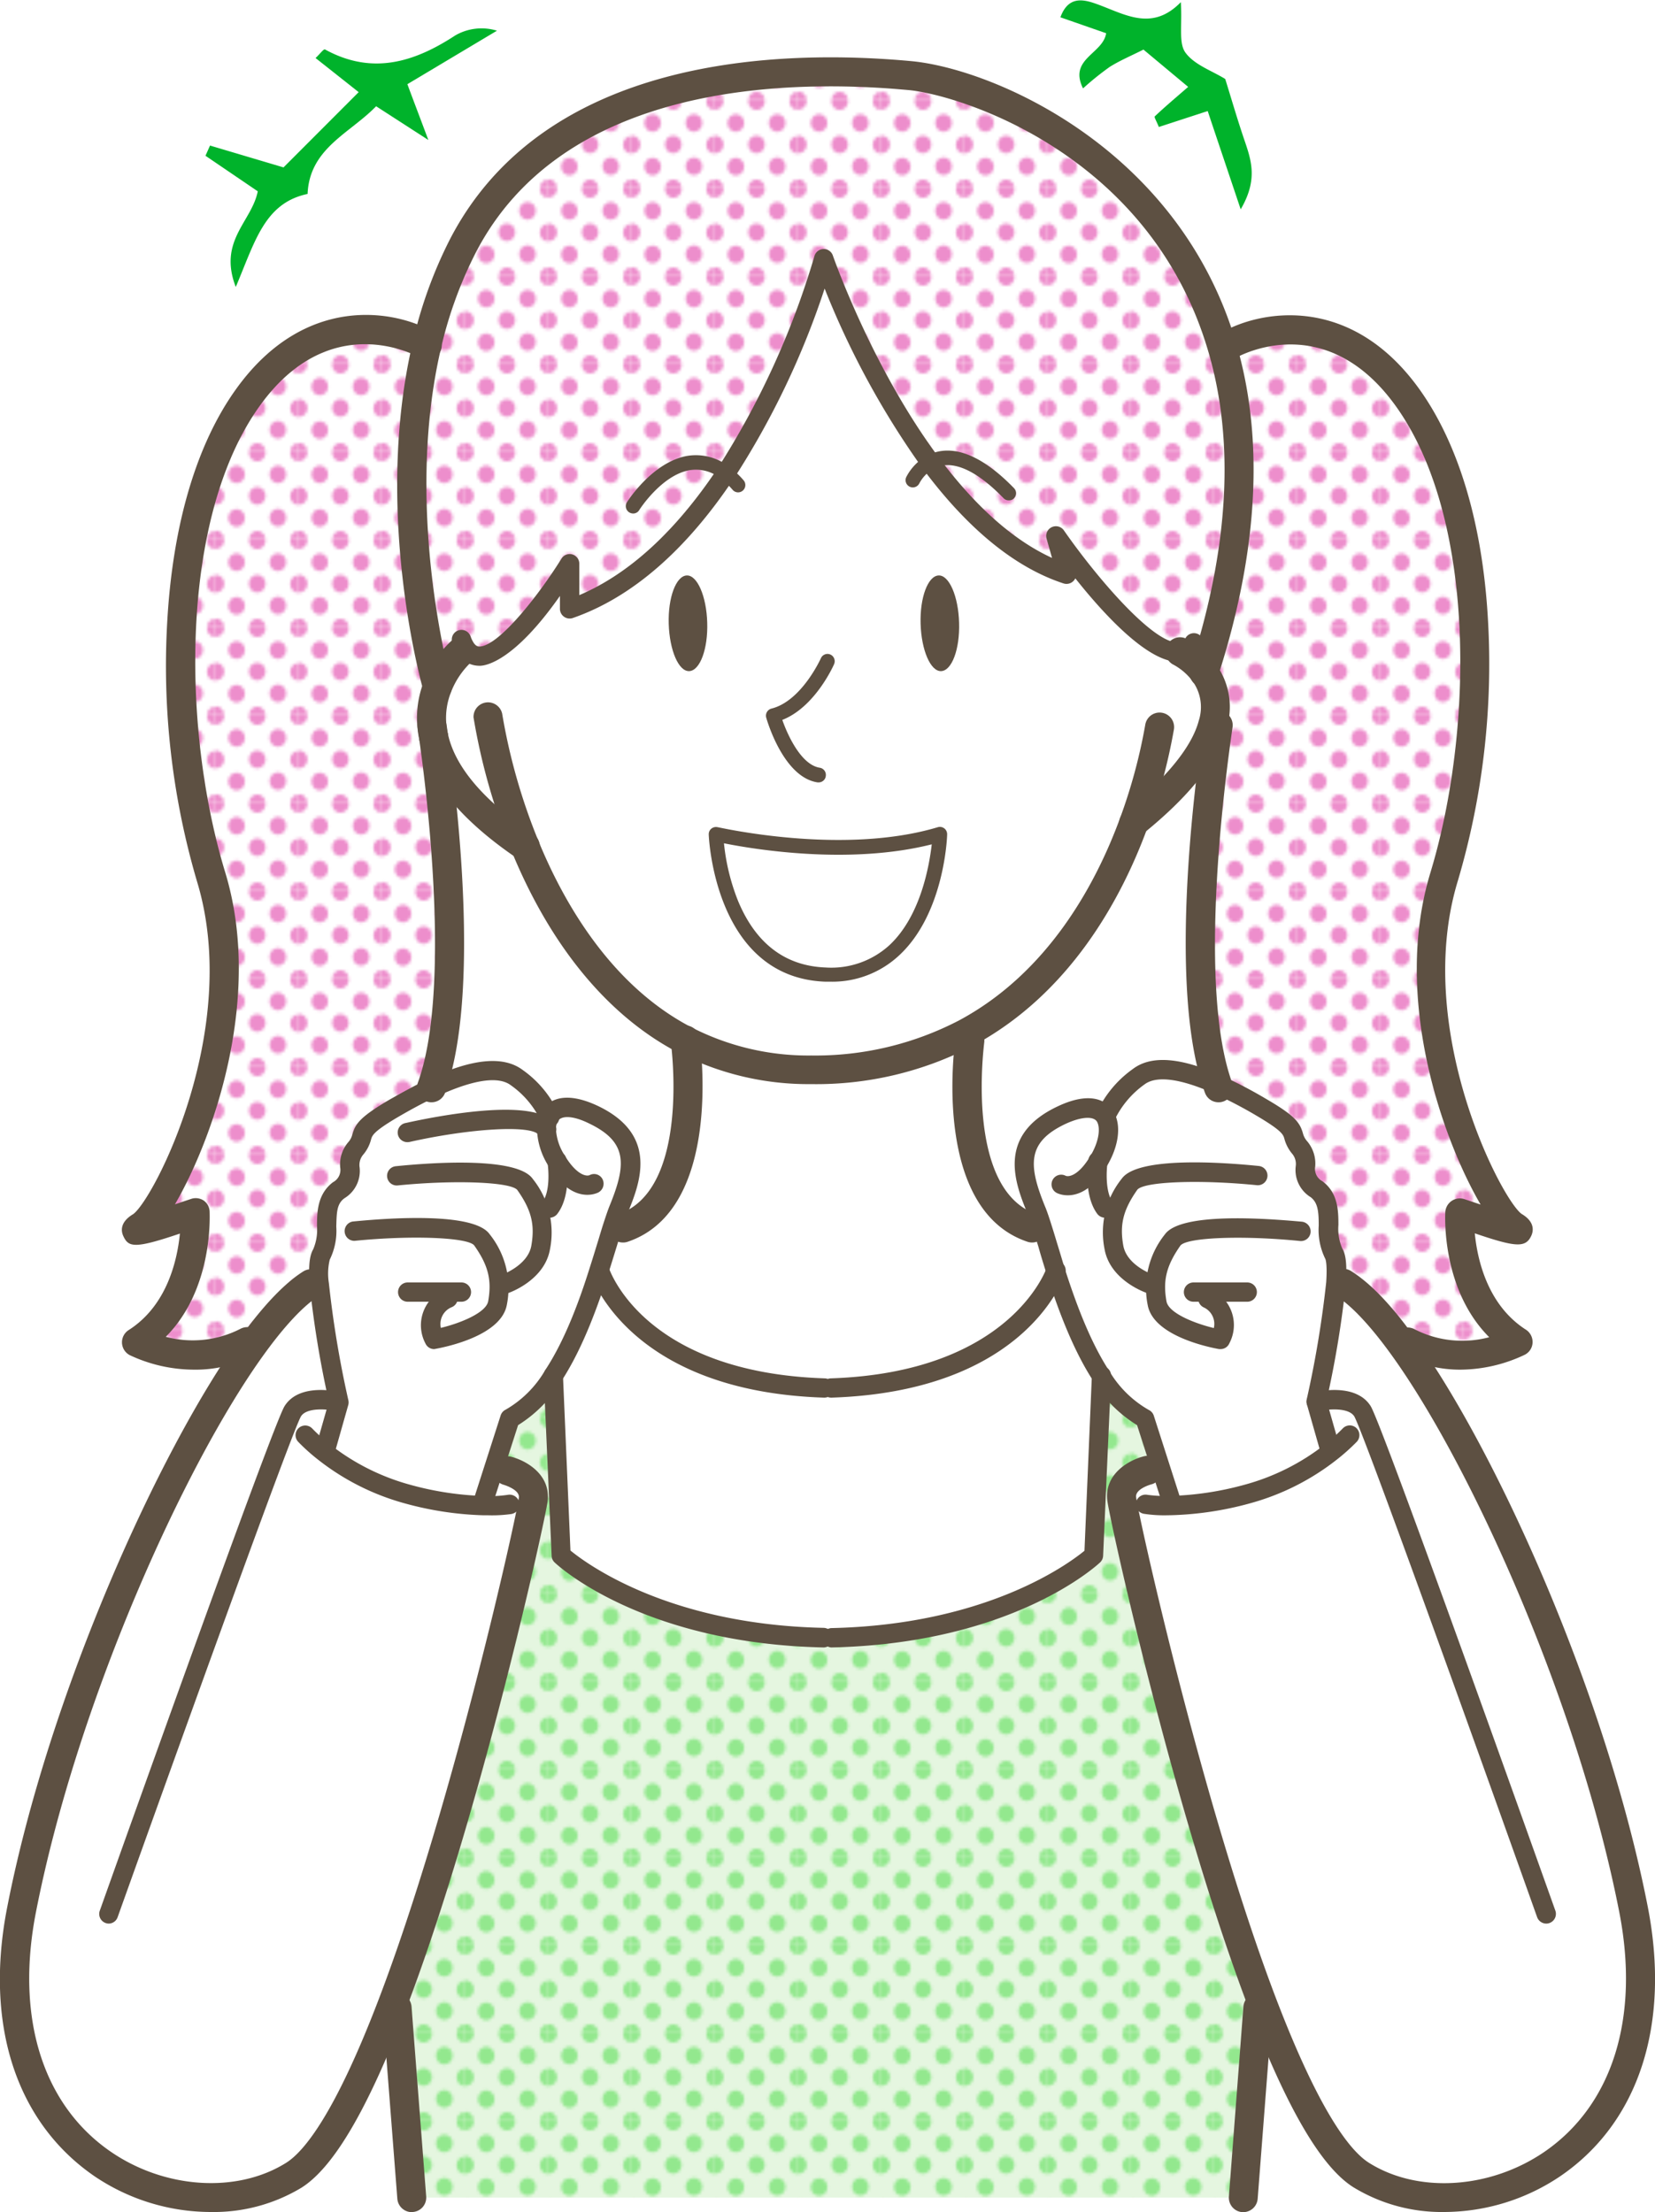 <svg xmlns="http://www.w3.org/2000/svg" xmlns:xlink="http://www.w3.org/1999/xlink" viewBox="0 0 207.64 277.51"><defs><style>.cls-1{fill:none;}.cls-2{fill:#93e88e;}.cls-3{fill:#ed8ecc;}.cls-4{fill:#fff;}.cls-5{fill:url(#新規パターンスウォッチ_4);}.cls-6{fill:#ccefc2;opacity:0.5;}.cls-7{fill:url(#新規パターンスウォッチ_10);}.cls-8{fill:#5d5042;}.cls-9{fill:#00b32b;}</style><pattern id="新規パターンスウォッチ_4" data-name="新規パターンスウォッチ 4" width="28.8" height="28.8" patternTransform="translate(16.65 -9.39) scale(0.36 0.38)" patternUnits="userSpaceOnUse" viewBox="0 0 28.8 28.8"><rect class="cls-1" width="28.8" height="28.8"/><path class="cls-3" d="M28.8,31.79a2.88,2.88,0,1,0-2.88-2.88A2.88,2.88,0,0,0,28.8,31.79Z"/><path class="cls-3" d="M14.4,31.79a2.88,2.88,0,1,0-2.88-2.88A2.88,2.88,0,0,0,14.4,31.79Z"/><path class="cls-3" d="M28.8,17.39a2.88,2.88,0,1,0-2.88-2.88A2.88,2.88,0,0,0,28.8,17.39Z"/><path class="cls-3" d="M14.4,17.28a2.88,2.88,0,1,0-2.88-2.88A2.88,2.88,0,0,0,14.4,17.28Z"/><path class="cls-3" d="M7.2,24.59a2.88,2.88,0,1,0-2.88-2.88A2.88,2.88,0,0,0,7.2,24.59Z"/><path class="cls-3" d="M21.6,24.48a2.88,2.88,0,1,0-2.88-2.88A2.88,2.88,0,0,0,21.6,24.48Z"/><path class="cls-3" d="M7.2,10.19A2.88,2.88,0,1,0,4.32,7.31,2.88,2.88,0,0,0,7.2,10.19Z"/><path class="cls-3" d="M21.6,10.19a2.88,2.88,0,1,0-2.88-2.88A2.88,2.88,0,0,0,21.6,10.19Z"/><path class="cls-3" d="M0,31.68a2.79,2.79,0,0,0,2.88-2.77,3,3,0,0,0-2.88-3,2.88,2.88,0,0,0,0,5.76Z"/><path class="cls-3" d="M0,17.28A2.88,2.88,0,0,0,2.88,14.4,2.88,2.88,0,0,0,0,11.52,3.09,3.09,0,0,0-2.88,14.4,2.88,2.88,0,0,0,0,17.28Z"/><path class="cls-3" d="M28.8,3A2.88,2.88,0,0,0,31.68.11a2.88,2.88,0,0,0-5.76,0A2.88,2.88,0,0,0,28.8,3Z"/><path class="cls-3" d="M14.4,3A2.88,2.88,0,0,0,17.28.11a2.88,2.88,0,0,0-5.76,0A2.88,2.88,0,0,0,14.4,3Z"/><path class="cls-3" d="M0,2.88A2.88,2.88,0,0,0,2.88,0,3.09,3.09,0,0,0,0-2.88,2.88,2.88,0,0,0-2.88,0,2.88,2.88,0,0,0,0,2.88Z"/></pattern><pattern id="新規パターンスウォッチ_10" data-name="新規パターンスウォッチ 10" width="28.8" height="28.8" patternTransform="translate(16.65 -9.39) scale(0.36 0.38)" patternUnits="userSpaceOnUse" viewBox="0 0 28.8 28.8"><rect class="cls-1" width="28.8" height="28.8"/><path class="cls-2" d="M28.8,31.79a2.88,2.88,0,1,0-2.88-2.88A2.88,2.88,0,0,0,28.8,31.79Z"/><path class="cls-2" d="M14.4,31.79a2.88,2.88,0,1,0-2.88-2.88A2.88,2.88,0,0,0,14.4,31.79Z"/><path class="cls-2" d="M28.8,17.39a2.88,2.88,0,1,0-2.88-2.88A2.88,2.88,0,0,0,28.8,17.39Z"/><path class="cls-2" d="M14.4,17.28a2.88,2.88,0,1,0-2.88-2.88A2.88,2.88,0,0,0,14.4,17.28Z"/><path class="cls-2" d="M7.2,24.59a2.88,2.88,0,1,0-2.88-2.88A2.88,2.88,0,0,0,7.2,24.59Z"/><path class="cls-2" d="M21.6,24.48a2.88,2.88,0,1,0-2.88-2.88A2.88,2.88,0,0,0,21.6,24.48Z"/><path class="cls-2" d="M7.2,10.19A2.88,2.88,0,1,0,4.32,7.31,2.88,2.88,0,0,0,7.2,10.19Z"/><path class="cls-2" d="M21.6,10.19a2.88,2.88,0,1,0-2.88-2.88A2.88,2.88,0,0,0,21.6,10.19Z"/><path class="cls-2" d="M0,31.68a2.79,2.79,0,0,0,2.88-2.77,3,3,0,0,0-2.88-3,2.88,2.88,0,0,0,0,5.76Z"/><path class="cls-2" d="M0,17.28A2.88,2.88,0,0,0,2.88,14.4,2.88,2.88,0,0,0,0,11.52,3.09,3.09,0,0,0-2.88,14.4,2.88,2.88,0,0,0,0,17.28Z"/><path class="cls-2" d="M28.8,3A2.88,2.88,0,0,0,31.68.11a2.88,2.88,0,0,0-5.76,0A2.88,2.88,0,0,0,28.8,3Z"/><path class="cls-2" d="M14.4,3A2.88,2.88,0,0,0,17.28.11a2.88,2.88,0,0,0-5.76,0A2.88,2.88,0,0,0,14.4,3Z"/><path class="cls-2" d="M0,2.88A2.88,2.88,0,0,0,2.88,0,3.09,3.09,0,0,0,0-2.88,2.88,2.88,0,0,0-2.88,0,2.88,2.88,0,0,0,0,2.88Z"/></pattern></defs><g id="レイヤー_2" data-name="レイヤー 2"><g id="吹き出し"><path class="cls-4" d="M138.18,172.57c-2.52-3.87-4.35-8.9-5.73-13.18-.64-2-1.19-3.88-1.65-5.35-.3-.93-.56-1.71-.8-2.29-1.89-4.66-3-8.92,3.13-11.87,3.06-1.46,4.83-1,5.54.22a12.5,12.5,0,0,1,4.15-5c2.2-1.68,6-.76,10,1a54.65,54.65,0,0,1,5.42,2.83c5.41,3.15,3.22,3.1,4.84,5.1s-.48,3.32,2.09,5.21.75,5.7,2.18,8.08a7.71,7.71,0,0,1,.29,3.63,130.83,130.83,0,0,1-2.47,14.87l1.7,6,.22.28a29.26,29.26,0,0,1-10.56,5.32,39.86,39.86,0,0,1-9.57,1.45l0-.87-1.3-4.06-1.93-6A14.84,14.84,0,0,1,138.18,172.57Z"/><path class="cls-4" d="M167,182.1l-.22-.28-1.7-6A130.83,130.83,0,0,0,167.59,161l1,.07c2.18,1.37,4.68,4.07,7.35,7.75,10.73,14.83,24.05,45.64,29,70.73,6.12,31.32-20.64,41.85-34.17,33.32-4-2.54-8.26-10.81-12.27-21.25-9.47-24.74-17.57-61.7-17.76-63.6-.28-2.71,3.25-3.55,3.25-3.55l1.61-.51,1.3,4.06,0,.87a39.86,39.86,0,0,0,9.57-1.45A29.26,29.26,0,0,0,167,182.1Z"/><path class="cls-4" d="M190,153.83c2.85,1.71-6.83-1.71-6.83-1.71s-.66,11.11,7.36,16.23c0,0-7.08,3.71-13.91,0l-.62.45c-2.67-3.68-5.17-6.38-7.35-7.75l-1-.07a7.71,7.71,0,0,0-.29-3.63c-1.43-2.38.38-6.18-2.18-8.08s-.48-3.23-2.09-5.21.57-1.95-4.84-5.1a54.65,54.65,0,0,0-5.42-2.83c-4.88-14.12.06-45.08.06-45.08l-.67-.18a7.3,7.3,0,0,0-1.11-6.5c5.47-16.91,5.39-30.32,2.28-40.84l.74-.23S166.64,36,176.6,49.91s10.53,40.43,4.56,60.07S187.13,152.12,190,153.83Z"/><path class="cls-5" d="M190,153.83c2.85,1.71-6.83-1.71-6.83-1.71s-.66,11.11,7.36,16.23c0,0-7.08,3.71-13.91,0l-.62.45c-2.67-3.68-5.17-6.38-7.35-7.75l-1-.07a7.71,7.71,0,0,0-.29-3.63c-1.43-2.38.38-6.18-2.18-8.08s-.48-3.23-2.09-5.21.57-1.95-4.84-5.1a54.65,54.65,0,0,0-5.42-2.83c-4.88-14.12.06-45.08.06-45.08l-.67-.18a7.3,7.3,0,0,0-1.11-6.5c5.47-16.91,5.39-30.32,2.28-40.84l.74-.23S166.64,36,176.6,49.91s10.53,40.43,4.56,60.07S187.13,152.12,190,153.83Z"/><path class="cls-4" d="M158.49,251.6l-.68.27L156,275.69H51.67l-1.84-23.82-.69-.27c9.48-24.74,17.57-61.7,17.77-63.6.28-2.71-3.26-3.55-3.26-3.55L62,183.94l1.92-6a14.8,14.8,0,0,0,5.5-5.39l1,22.56s10.43,9.87,32.93,10.35h.93c22.49-.48,32.94-10.35,32.94-10.35l1-22.54a14.84,14.84,0,0,0,5.48,5.37l1.93,6-1.61.51s-3.53.84-3.25,3.55C140.92,189.9,149,226.86,158.49,251.6Z"/><path class="cls-6" d="M158.49,251.6l-.68.27L156,275.69H51.67l-1.84-23.82-.69-.27c9.48-24.74,17.57-61.7,17.77-63.6.28-2.71-3.26-3.55-3.26-3.55L62,183.94l1.92-6a14.8,14.8,0,0,0,5.5-5.39l1,22.56s10.43,9.87,32.93,10.35h.93c22.49-.48,32.94-10.35,32.94-10.35l1-22.54a14.84,14.84,0,0,0,5.48,5.37l1.93,6-1.61.51s-3.53.84-3.25,3.55C140.92,189.9,149,226.86,158.49,251.6Z"/><path class="cls-7" d="M158.49,251.6l-.68.27L156,275.69H51.67l-1.84-23.82-.69-.27c9.48-24.74,17.57-61.7,17.77-63.6.28-2.71-3.26-3.55-3.26-3.55L62,183.94l1.92-6a14.8,14.8,0,0,0,5.5-5.39l1,22.56s10.43,9.87,32.93,10.35h.93c22.49-.48,32.94-10.35,32.94-10.35l1-22.54a14.84,14.84,0,0,0,5.48,5.37l1.93,6-1.61.51s-3.53.84-3.25,3.55C140.92,189.9,149,226.86,158.49,251.6Z"/><path class="cls-4" d="M148.05,81.74c-5.12.54-15.59-14.6-15.59-14.6L133.82,72c-6.69-2.21-12.43-7.75-17.08-14-8.57-11.56-13.39-25.57-13.39-25.57A104,104,0,0,1,91,59.39c-4.93,7.39-11.41,14.15-19.58,17v-5.7s-9.55,15.54-13,10.68l-.66.43a11.84,11.84,0,0,0-2.92,4.35S48.64,64.26,53.56,43.3a53.71,53.71,0,0,1,4.52-12.46C70.32,7.21,101.93,8.34,114.17,9.48c8.55.8,32,9.66,39.16,34.05,3.11,10.52,3.19,23.93-2.28,40.84a8.89,8.89,0,0,0-3-2.57Z"/><path class="cls-5" d="M148.05,81.74c-5.12.54-15.59-14.6-15.59-14.6L133.82,72c-6.69-2.21-12.43-7.75-17.08-14-8.57-11.56-13.39-25.57-13.39-25.57A104,104,0,0,1,91,59.39c-4.93,7.39-11.41,14.15-19.58,17v-5.7s-9.55,15.54-13,10.68l-.66.43a11.84,11.84,0,0,0-2.92,4.35S48.64,64.26,53.56,43.3a53.71,53.71,0,0,1,4.52-12.46C70.32,7.21,101.93,8.34,114.17,9.48c8.55.8,32,9.66,39.16,34.05,3.11,10.52,3.19,23.93-2.28,40.84a8.89,8.89,0,0,0-3-2.57Z"/><path class="cls-4" d="M116.74,58c4.65,6.26,10.39,11.8,17.08,14l-1.36-4.84s10.47,15.14,15.59,14.6v.06a8.89,8.89,0,0,1,3,2.57,7.3,7.3,0,0,1,1.11,6.5c-.84,3.2-3.59,7.3-9.94,12.41-3.31,9-9.54,20.15-21,26.3a40.56,40.56,0,0,1-19.45,4.61A33.59,33.59,0,0,1,86,130.46C75.7,125.14,69.52,115,65.9,106.16c-7.6-5.13-10.65-9.83-11.5-13.7,0,0,0,0,0,0-.13-.88-.21-1.37-.21-1.37a10.64,10.64,0,0,1,.7-4.9A11.84,11.84,0,0,1,57.8,81.8l.66-.43c3.45,4.86,13-10.68,13-10.68v5.7c8.17-2.85,14.65-9.61,19.58-17a104,104,0,0,0,12.31-27S108.17,46.41,116.74,58Zm1.35,26.22c1.34,0,2.34-2.76,2.24-6.07s-1.25-6-2.58-5.93-2.34,2.76-2.25,6.07S116.75,84.22,118.09,84.19Zm-.17,20.46c-12.39,3.7-28.09,0-28.09,0s.49,17.08,13.73,17.58C117.35,122.75,117.92,104.65,117.92,104.65ZM86.48,84.19c1.34,0,2.35-2.76,2.25-6.07s-1.25-6-2.58-5.93S83.81,75,83.9,78.26,85.15,84.22,86.48,84.19Z"/><path class="cls-4" d="M138.18,172.57l-1,22.54s-10.45,9.87-32.94,10.35h-.93c-22.5-.48-32.93-10.35-32.93-10.35l-1-22.56a56.4,56.4,0,0,0,5.72-13.17s4.47,14,28.17,14.74h.93c23.34-.78,28-14.3,28.17-14.73C133.83,163.67,135.66,168.7,138.18,172.57Z"/><path class="cls-4" d="M130.8,154c.46,1.47,1,3.32,1.65,5.35-.14.43-4.83,14-28.17,14.73h-.93c-23.7-.79-28.17-14.74-28.17-14.74.65-2,1.19-3.87,1.65-5.34h1.32C88.83,150.44,86,130.46,86,130.46a33.59,33.59,0,0,0,15.78,3.73,40.56,40.56,0,0,0,19.45-4.61l.47.88s-2.87,20,7.81,23.59Z"/><path class="cls-8" d="M120.33,78.12c.1,3.31-.9,6-2.24,6.07s-2.49-2.62-2.59-5.93.92-6,2.25-6.07S120.24,74.81,120.33,78.12Z"/><path class="cls-4" d="M89.83,104.65s15.7,3.7,28.09,0c0,0-.57,18.1-14.36,17.58C90.32,121.73,89.83,104.65,89.83,104.65Z"/><path class="cls-8" d="M88.73,78.12c.1,3.31-.91,6-2.25,6.07S84,81.57,83.9,78.26s.92-6,2.25-6.07S88.64,74.81,88.73,78.12Z"/><path class="cls-4" d="M69,140.1c.71-1.27,2.5-1.68,5.55-.22,6.17,3,5,7.21,3.13,11.87-.24.58-.5,1.36-.8,2.29-.46,1.47-1,3.32-1.65,5.34a56.4,56.4,0,0,1-5.72,13.17,14.8,14.8,0,0,1-5.5,5.39l-1.92,6L60.73,188v.87a39.8,39.8,0,0,1-9.57-1.45A29.12,29.12,0,0,1,40.6,182.1l.21-.28,1.7-6A131.68,131.68,0,0,1,40.05,161a7.89,7.89,0,0,1,.28-3.63c1.42-2.38-.38-6.18,2.18-8.08S43,146,44.6,144.06s-.57-1.95,4.84-5.1c1.5-.88,3.1-1.75,4.69-2.5,4.18-2,8.35-3.1,10.69-1.32A12.32,12.32,0,0,1,69,140.1Z"/><path class="cls-4" d="M40.6,182.1a29.12,29.12,0,0,0,10.55,5.32,39.8,39.8,0,0,0,9.57,1.45V188L62,183.94l1.61.51s3.54.84,3.26,3.55c-.2,1.9-8.29,38.86-17.77,63.6-4,10.44-8.26,18.71-12.27,21.25-13.53,8.53-40.29-2-34.17-33.32,4.91-25.09,18.22-55.9,29-70.73,2.66-3.68,5.16-6.38,7.34-7.75l1-.07a131.68,131.68,0,0,0,2.46,14.87l-1.7,6Z"/><path class="cls-4" d="M54.4,92.46c.9,6.27,4.17,31.81-.27,44-1.59.75-3.19,1.62-4.69,2.5-5.41,3.15-3.23,3.1-4.84,5.1s.47,3.32-2.09,5.21-.76,5.7-2.18,8.08a7.89,7.89,0,0,0-.28,3.63l-1,.07c-2.18,1.37-4.68,4.07-7.34,7.75l-.63-.45c-6.83,3.71-13.9,0-13.9,0,8-5.12,7.35-16.23,7.35-16.23s-9.68,3.42-6.83,1.71,14.8-24.2,8.83-43.85S21.07,63.86,31,49.91,53.56,43.3,53.56,43.3c-4.92,21,1.32,42.85,1.32,42.85a10.64,10.64,0,0,0-.7,4.9,11.39,11.39,0,0,0,.21,1.37S54.39,92.45,54.4,92.46Z"/><path class="cls-5" d="M54.4,92.46c.9,6.27,4.17,31.81-.27,44-1.59.75-3.19,1.62-4.69,2.5-5.41,3.15-3.23,3.1-4.84,5.1s.47,3.32-2.09,5.21-.76,5.7-2.18,8.08a7.89,7.89,0,0,0-.28,3.63l-1,.07c-2.18,1.37-4.68,4.07-7.34,7.75l-.63-.45c-6.83,3.71-13.9,0-13.9,0,8-5.12,7.35-16.23,7.35-16.23s-9.68,3.42-6.83,1.71,14.8-24.2,8.83-43.85S21.07,63.86,31,49.91,53.56,43.3,53.56,43.3c-4.92,21,1.32,42.85,1.32,42.85a10.64,10.64,0,0,0-.7,4.9,11.39,11.39,0,0,0,.21,1.37S54.39,92.45,54.4,92.46Z"/><path class="cls-8" d="M101.75,136a35.64,35.64,0,0,1-16.62-3.93c-8.78-4.56-16-13.28-20.92-25.23A77.71,77.71,0,0,1,59.41,90,1.82,1.82,0,0,1,63,89.51a74.64,74.64,0,0,0,4.56,16c3.19,7.77,9.11,18.13,19.22,23.38a32.09,32.09,0,0,0,15,3.52A39,39,0,0,0,120.34,128c11.17-6,17.14-17.08,20.17-25.33a68.08,68.08,0,0,0,3.18-11.77,1.82,1.82,0,1,1,3.59.62,72,72,0,0,1-3.35,12.41c-3.25,8.84-9.69,20.75-21.87,27.27A42.55,42.55,0,0,1,101.75,136Z"/><path class="cls-8" d="M65.9,108a1.8,1.8,0,0,1-1-.31c-7-4.75-11.15-9.73-12.26-14.82a1.82,1.82,0,0,1,3.56-.78c.9,4.15,4.52,8.38,10.74,12.59a1.82,1.82,0,0,1-1,3.32Z"/><path class="cls-8" d="M54.39,94.24a1.82,1.82,0,0,1-1.78-1.43,12,12,0,0,1-.24-1.62,12.47,12.47,0,0,1,.81-5.7,13.61,13.61,0,0,1,3.43-5.07A1.82,1.82,0,1,1,59,83.17a10.29,10.29,0,0,0-2.41,3.64A8.78,8.78,0,0,0,56,90.88,7.6,7.6,0,0,0,56.17,92a1.82,1.82,0,0,1-1.39,2.17A1.72,1.72,0,0,1,54.39,94.24Z"/><path class="cls-8" d="M142.22,105.1a1.82,1.82,0,0,1-1.14-3.24c5.23-4.21,8.46-8.17,9.32-11.45a5.54,5.54,0,0,0-.81-5,7.39,7.39,0,0,0-2.32-2,1.82,1.82,0,1,1,1.56-3.29,10.68,10.68,0,0,1,3.69,3.15,9.13,9.13,0,0,1,1.4,8c-1.08,4.09-4.63,8.58-10.56,13.36A1.82,1.82,0,0,1,142.22,105.1Z"/><path class="cls-8" d="M54.88,88a1.82,1.82,0,0,1-1.75-1.33c-.26-.91-6.32-22.59-1.34-43.76A55.64,55.64,0,0,1,56.46,30C68.38,7,97.84,6.14,114.34,7.67c10.17.95,33.52,10.83,40.74,35.34,3.56,12.06,2.79,26.15-2.28,41.88a1.82,1.82,0,0,1-3.57-.51,1.88,1.88,0,0,1,.09-.57c4.86-15,5.62-28.41,2.26-39.77-7.35-25-31.51-32.18-37.58-32.74-15.58-1.45-43.37-.73-54.3,20.37a52.13,52.13,0,0,0-4.37,12C50.58,64,56.57,85.44,56.63,85.66a1.83,1.83,0,0,1-1.25,2.25A2.23,2.23,0,0,1,54.88,88Z"/><path class="cls-8" d="M24.39,171.82A19,19,0,0,1,16.28,170a1.82,1.82,0,0,1-.13-3.15c4.83-3.08,6.1-8.81,6.42-12.1-5.7,1.93-6.44,1.72-7.09.33-.28-.59-.49-1.74,1.23-2.77,2.56-1.83,13.67-23.2,8-41.76A95.74,95.74,0,0,1,21,77.7c.71-12,3.68-22,8.59-28.85,8.65-12.1,20.09-10,24.93-7.12a1.82,1.82,0,0,1-1.83,3.15c-.48-.28-11.3-6.28-20.14,6.09-10.07,14.09-9.72,40.65-4.29,58.48,4.8,15.79-1.6,33.54-6.31,41.63l2-.67a1.8,1.8,0,0,1,1.61.2A1.78,1.78,0,0,1,26.3,152c0,.44.49,9.68-5.5,15.7a13.09,13.09,0,0,0,9.36-1A1.82,1.82,0,1,1,31.9,170,15.63,15.63,0,0,1,24.39,171.82Z"/><path class="cls-8" d="M60.73,189.21a1.24,1.24,0,0,1-.37-.06,1.2,1.2,0,0,1-.78-1.52l3.23-10.06a1.21,1.21,0,0,1,.61-.72,13.53,13.53,0,0,0,5-5C71,167.94,72.86,162.65,74,159c.4-1.24.75-2.41,1.08-3.47.2-.67.39-1.3.57-1.87.35-1.07.59-1.8.83-2.39,2.11-5.16,2.27-8-2.52-10.31-2-1-3.52-1.08-4-.29a2.23,2.23,0,0,0-.21,1A6.8,6.8,0,0,0,70.88,145c1.42,2.34,2.64,2.61,3.09,2.42a1.19,1.19,0,0,1,1.62.5,1.25,1.25,0,0,1-.5,1.66c-.14.07-3.24,1.7-6.28-3.32a9.07,9.07,0,0,1-1.44-4.63,4.52,4.52,0,0,1,.52-2.15c.55-1,2.34-3,7.13-.74,7.71,3.68,5.22,9.78,3.73,13.43-.23.57-.51,1.4-.76,2.2-.18.56-.37,1.18-.57,1.85-.33,1.07-.69,2.25-1.09,3.5-1.2,3.76-3.12,9.26-5.85,13.46A16.59,16.59,0,0,1,65,178.78l-3.08,9.59A1.22,1.22,0,0,1,60.73,189.21Z"/><path class="cls-8" d="M40.81,183a1.26,1.26,0,0,1-.33,0,1.21,1.21,0,0,1-.84-1.5l1.62-5.68a126.37,126.37,0,0,1-2.42-14.75c-.15-2.28,0-3.57.45-4.34a6.2,6.2,0,0,0,.48-2.94c0-1.8.07-4,2-5.48a1.74,1.74,0,0,0,.91-1.86,4.3,4.3,0,0,1,1-3.15,2.27,2.27,0,0,0,.53-1c.38-1.34,1-2.2,4.64-4.34,1.77-1,3.33-1.86,4.79-2.54,5.61-2.65,9.52-3,11.93-1.2a13.45,13.45,0,0,1,4.54,5.52,1.21,1.21,0,0,1-2.28.83,11.36,11.36,0,0,0-3.73-4.42c-1.58-1.21-4.84-.7-9.43,1.46-1.39.65-2.89,1.45-4.6,2.44-3.23,1.89-3.37,2.38-3.52,2.91a4.78,4.78,0,0,1-1,1.91,2,2,0,0,0-.43,1.59,4,4,0,0,1-1.88,3.84c-1,.7-1,1.81-1.05,3.57a8.14,8.14,0,0,1-.82,4.15,7.48,7.48,0,0,0-.11,2.93,130.39,130.39,0,0,0,2.44,14.68,1.22,1.22,0,0,1,0,.6l-1.7,6A1.22,1.22,0,0,1,40.81,183Z"/><path class="cls-8" d="M51.15,143.28a1.21,1.21,0,0,1-.26-2.4c3.78-.84,16.3-3.33,18.69.1a1.21,1.21,0,1,1-2,1.39c-.88-1.26-8.43-.85-16.17.88A1.24,1.24,0,0,1,51.15,143.28Z"/><path class="cls-8" d="M69,152.76a1.16,1.16,0,0,1-.72-.24,1.21,1.21,0,0,1-.25-1.7c1-1.28.81-4,.66-5a1.22,1.22,0,0,1,1-1.38,1.2,1.2,0,0,1,1.38,1c.07.45.62,4.46-1.11,6.79A1.25,1.25,0,0,1,69,152.76Z"/><path class="cls-8" d="M63.4,162.26a1.21,1.21,0,0,1-.4-2.36s3.22-1.15,3.66-3.62c.47-2.67,0-4.51-1.76-7-.8-1-7.79-1.29-15-.57a1.21,1.21,0,0,1-.25-2.41c4.52-.46,15.23-1.22,17.19,1.59a10.75,10.75,0,0,1,2.16,8.84c-.69,3.89-5.07,5.43-5.26,5.49A1.07,1.07,0,0,1,63.4,162.26Z"/><path class="cls-8" d="M54.48,169.24a1.19,1.19,0,0,1-1.1-.7,4.89,4.89,0,0,1,2.16-6.68A1.21,1.21,0,1,1,56.63,164a2.28,2.28,0,0,0-1.32,2.58c2.55-.62,5.69-1.92,5.94-3.35.47-2.67,0-4.51-1.76-7-.8-1-7.79-1.29-15-.57a1.22,1.22,0,0,1-.25-2.42c4.52-.45,15.23-1.21,17.19,1.59a10.77,10.77,0,0,1,2.16,8.85c-.69,3.86-7.58,5.29-9,5.54Z"/><path class="cls-8" d="M57.89,163.3H51.15a1.21,1.21,0,1,1,0-2.42h6.74a1.21,1.21,0,1,1,0,2.42Z"/><path class="cls-8" d="M61.27,190.09h-.58a41.22,41.22,0,0,1-9.85-1.48,30.65,30.65,0,0,1-11-5.55,24.3,24.3,0,0,1-2.44-2.2,1.21,1.21,0,1,1,1.79-1.64,21.5,21.5,0,0,0,2.16,1.94,28.3,28.3,0,0,0,10.11,5.1,38.93,38.93,0,0,0,9.28,1.41,15.48,15.48,0,0,0,3-.15,1.23,1.23,0,0,1,1.41,1,1.21,1.21,0,0,1-1,1.41A17.16,17.16,0,0,1,61.27,190.09Z"/><path class="cls-8" d="M26.46,277.49A26.12,26.12,0,0,1,11.85,273C2,266.23-2,253.92.92,239.18c5.2-26.6,19-57.21,29.26-71.45,2.9-4,5.54-6.76,7.85-8.22A1.82,1.82,0,0,1,40,162.58c-1.9,1.2-4.27,3.72-6.85,7.29-10.07,13.91-23.54,43.9-28.64,70-2.59,13.24.84,24.2,9.42,30.08,6.81,4.66,15.86,5.22,22,1.35C38.15,269.89,42,265.2,47.44,251c9.33-24.34,17.4-60.91,17.66-63.14.11-1-1.86-1.58-1.88-1.59a1.82,1.82,0,0,1,.84-3.54c1.77.42,5,2.11,4.66,5.51-.22,2.08-8.38,39.28-17.88,64.07-4.74,12.36-9,19.59-13,22.12A21.28,21.28,0,0,1,26.46,277.49Z"/><path class="cls-8" d="M13.66,241.31a1.21,1.21,0,0,1-1.14-1.62c2.22-6.23,21.73-61,23.18-63.29,1.83-2.94,6.57-1.86,7.11-1.73a1.22,1.22,0,0,1-.59,2.36h0c-1.14-.28-3.75-.49-4.46.65-1.1,1.88-14.33,38.6-23,62.82A1.2,1.2,0,0,1,13.66,241.31Z"/><path class="cls-8" d="M54.13,138.28a1.73,1.73,0,0,1-.62-.11,1.82,1.82,0,0,1-1.09-2.33c4.33-11.9.93-37.86.18-43.07,0,0,0-.06,0-.09h0c-.13-.86-.2-1.34-.2-1.34A1.82,1.82,0,1,1,56,90.77s.08.48.2,1.35a.29.29,0,0,1,0,.09c1.06,7.38,4.16,32.45-.36,44.88A1.81,1.81,0,0,1,54.13,138.28Z"/><path class="cls-8" d="M152.89,138.28a1.8,1.8,0,0,1-1.7-1.16c-.06-.15-.11-.3-.16-.46-5-14.32-.2-44.61,0-45.9a1.82,1.82,0,1,1,3.59.58c0,.3-4.82,30.67-.14,44.19,0,.14.07.21.1.28a1.82,1.82,0,0,1-1.05,2.35A1.69,1.69,0,0,1,152.89,138.28Z"/><path class="cls-8" d="M78.15,155.87a1.83,1.83,0,0,1-1.73-1.24,1.81,1.81,0,0,1,1.15-2.3c9.12-3.09,6.62-21.42,6.59-21.61a1.82,1.82,0,0,1,3.61-.52c.12.88,2.94,21.52-9,25.57A1.69,1.69,0,0,1,78.15,155.87Z"/><path class="cls-8" d="M103.35,175.33h0c-24.28-.8-29.09-15-29.29-15.58a1.21,1.21,0,0,1,2.31-.74c.19.55,4.61,13.15,27.06,13.9a1.21,1.21,0,0,1,0,2.42Z"/><path class="cls-8" d="M103.35,206.67h0C80.62,206.19,70,196.41,69.58,196a1.16,1.16,0,0,1-.37-.82l-1-22.57a1.21,1.21,0,1,1,2.42-.1l.94,22c2,1.64,12.3,9.29,31.76,9.7a1.22,1.22,0,0,1,1.19,1.24A1.21,1.21,0,0,1,103.35,206.67Z"/><path class="cls-8" d="M183.24,171.82a15.66,15.66,0,0,1-7.51-1.87,1.82,1.82,0,0,1,1.74-3.2,13.11,13.11,0,0,0,9.37,1c-6-6-5.53-15.26-5.51-15.7a1.83,1.83,0,0,1,2.43-1.61l2,.67c-4.71-8.08-11.11-25.82-6.3-41.63,5.42-17.84,5.76-44.4-4.3-58.48-8.84-12.38-19.68-6.36-20.14-6.09a1.82,1.82,0,0,1-1.83-3.15c4.84-2.83,16.28-5,24.93,7.12C183,55.73,186,65.7,186.68,77.7a96,96,0,0,1-3.78,32.81c-5.65,18.57,5.46,39.93,8,41.77,1.7,1,1.49,2.17,1.21,2.76-.71,1.51-1.94,1.43-7.08-.32.32,3.28,1.59,9,6.42,12.09a1.84,1.84,0,0,1,.83,1.62,1.79,1.79,0,0,1-1,1.53A19,19,0,0,1,183.24,171.82Z"/><path class="cls-8" d="M146.89,189.21a1.21,1.21,0,0,1-1.15-.84l-3.08-9.59a16.53,16.53,0,0,1-5.5-5.55c-2.68-4.12-4.54-9.36-5.87-13.47-.37-1.19-.72-2.31-1-3.33l-.62-2c-.27-.83-.53-1.63-.76-2.19-1.48-3.65-4-9.75,3.73-13.42,4.79-2.29,6.58-.26,7.12.72.94,1.69.6,4.28-.91,6.78-3,5-6.14,3.4-6.27,3.33a1.21,1.21,0,0,1,1.12-2.15c.45.18,1.67-.1,3.07-2.43,1.18-1.95,1.28-3.62.87-4.34s-1.92-.69-4,.28c-4.79,2.28-4.64,5.14-2.54,10.31.27.63.55,1.49.83,2.38.2.63.41,1.31.63,2.05.31,1,.65,2.13,1,3.31,1.27,3.95,3.06,9,5.58,12.88a13.59,13.59,0,0,0,5,4.94,1.2,1.2,0,0,1,.62.72l3.23,10.06a1.21,1.21,0,0,1-.79,1.52A1.15,1.15,0,0,1,146.89,189.21Z"/><path class="cls-8" d="M166.82,183a1.21,1.21,0,0,1-1.16-.88l-1.71-6a1.22,1.22,0,0,1,0-.6,130.83,130.83,0,0,0,2.44-14.68c.15-2.34-.09-2.88-.12-2.93a8.16,8.16,0,0,1-.82-4.16c0-1.75-.1-2.86-1-3.56a4,4,0,0,1-1.89-3.85,2,2,0,0,0-.42-1.58,4.84,4.84,0,0,1-1-1.91c-.15-.52-.29-1-3.53-2.91a55.54,55.54,0,0,0-5.29-2.76c-4.21-1.88-7.23-2.28-8.73-1.14a11.68,11.68,0,0,0-3.74,4.43,1.21,1.21,0,0,1-2.28-.84,13.74,13.74,0,0,1,4.55-5.52c2.31-1.76,6-1.48,11.19.85a56.19,56.19,0,0,1,5.53,2.89c3.67,2.13,4.25,3,4.63,4.33a2.39,2.39,0,0,0,.54,1,4.34,4.34,0,0,1,1,3.15,1.75,1.75,0,0,0,.91,1.86c1.95,1.45,2,3.68,2,5.47a6.25,6.25,0,0,0,.48,2.95c.47.77.6,2.07.46,4.34a125.92,125.92,0,0,1-2.43,14.75l1.62,5.68a1.21,1.21,0,0,1-.83,1.5A1.33,1.33,0,0,1,166.82,183Z"/><path class="cls-8" d="M138.67,152.76a1.23,1.23,0,0,1-1-.48c-1.73-2.33-1.19-6.34-1.12-6.79a1.21,1.21,0,0,1,2.4.36c-.14,1-.29,3.69.67,5a1.21,1.21,0,0,1-.25,1.7A1.16,1.16,0,0,1,138.67,152.76Z"/><path class="cls-8" d="M144.24,162.26a1.07,1.07,0,0,1-.39-.07c-.19-.06-4.58-1.6-5.27-5.49a10.75,10.75,0,0,1,2.16-8.84c2-2.81,12.68-2.05,17.19-1.59a1.21,1.21,0,1,1-.24,2.41c-7.17-.72-14.16-.46-15,.57-1.77,2.52-2.23,4.36-1.76,7,.44,2.47,3.63,3.61,3.66,3.62a1.21,1.21,0,0,1-.39,2.36Z"/><path class="cls-8" d="M153.15,169.24h-.21c-1.38-.25-8.27-1.68-8.95-5.54a10.78,10.78,0,0,1,2.16-8.85c2-2.8,12.68-2,17.19-1.59a1.23,1.23,0,0,1,1.09,1.33,1.21,1.21,0,0,1-1.33,1.09c-7.17-.72-14.17-.46-15,.57-1.76,2.52-2.22,4.36-1.75,7,.25,1.44,3.39,2.73,5.94,3.35A2.28,2.28,0,0,0,151,164a1.21,1.21,0,1,1,1.08-2.17,4.9,4.9,0,0,1,2.16,6.68A1.19,1.19,0,0,1,153.15,169.24Z"/><path class="cls-8" d="M156.48,163.3h-6.74a1.21,1.21,0,1,1,0-2.42h6.74a1.21,1.21,0,1,1,0,2.42Z"/><path class="cls-8" d="M146.35,190.09a16.75,16.75,0,0,1-2.85-.19,1.21,1.21,0,1,1,.44-2.38,17.14,17.14,0,0,0,2.94.14,38.93,38.93,0,0,0,9.29-1.41,28.27,28.27,0,0,0,10.12-5.1,23,23,0,0,0,2.16-1.94,1.21,1.21,0,0,1,1.71-.08,1.23,1.23,0,0,1,.08,1.72,25.27,25.27,0,0,1-2.45,2.2,30.65,30.65,0,0,1-11,5.55,41.22,41.22,0,0,1-9.86,1.48Z"/><path class="cls-8" d="M181.18,277.49a21.26,21.26,0,0,1-11.39-3.11c-4-2.53-8.25-9.76-13-22.12-9.49-24.8-17.66-62-17.87-64.07-.36-3.4,2.88-5.09,4.64-5.51a1.82,1.82,0,0,1,.85,3.54h0s-2,.55-1.87,1.59c.26,2.23,8.33,38.79,17.65,63.14,5.47,14.25,9.3,18.94,11.55,20.36,6.13,3.87,15.17,3.31,22-1.35,8.57-5.88,12-16.84,9.42-30.08-5.11-26.11-18.58-56.1-28.65-70-2.58-3.57-4.95-6.09-6.84-7.29a1.82,1.82,0,1,1,1.94-3.07c2.32,1.46,5,4.23,7.85,8.23,10.3,14.23,24.07,44.84,29.27,71.44,2.88,14.74-1.11,27.05-10.93,33.78A26.15,26.15,0,0,1,181.18,277.49Z"/><path class="cls-8" d="M194,241.31a1.22,1.22,0,0,1-1.15-.81c-8.62-24.22-21.85-60.94-22.94-62.82-.72-1.14-3.32-.93-4.47-.65a1.23,1.23,0,0,1-1.47-.89,1.22,1.22,0,0,1,.89-1.47c.53-.13,5.27-1.21,7.11,1.73,1.45,2.32,20.95,57.06,23.17,63.29a1.22,1.22,0,0,1-.74,1.55A1.12,1.12,0,0,1,194,241.31Z"/><path class="cls-8" d="M51.67,277.51a1.83,1.83,0,0,1-1.82-1.68L48,252a1.82,1.82,0,1,1,3.63-.28l1.84,23.82a1.81,1.81,0,0,1-1.67,1.95Z"/><path class="cls-8" d="M156,277.51h-.14a1.82,1.82,0,0,1-1.68-1.95L156,251.73a1.82,1.82,0,1,1,3.63.28l-1.84,23.82A1.82,1.82,0,0,1,156,277.51Z"/><path class="cls-8" d="M129.48,155.87a1.74,1.74,0,0,1-.59-.1c-12-4.05-9.15-24.69-9-25.57a1.82,1.82,0,0,1,3.6.52c0,.19-2.53,18.52,6.59,21.61a1.82,1.82,0,0,1-.58,3.54Z"/><path class="cls-8" d="M104.28,175.33a1.21,1.21,0,0,1,0-2.42c22.53-.76,27-13.76,27.05-13.89a1.38,1.38,0,0,1,.3-.49,1.23,1.23,0,0,1,1.72,0,1.2,1.2,0,0,1,.25,1.35c-.53,1.5-5.84,14.67-29.24,15.45Z"/><path class="cls-8" d="M104.28,206.67a1.22,1.22,0,0,1,0-2.43c19.46-.41,29.78-8.06,31.78-9.7l.93-22a1.23,1.23,0,0,1,1.22-1.17h0a1.2,1.2,0,0,1,1.19,1.2v0l-1,22.6a1.21,1.21,0,0,1-.38.83c-.44.41-11.05,10.19-33.74,10.67Z"/><path class="cls-8" d="M60.15,83.52a3.19,3.19,0,0,1-2.68-1.45,5.53,5.53,0,0,1-.72-1.44,1.21,1.21,0,1,1,2.29-.8,3.79,3.79,0,0,0,.4.83c.3.42.54.45.75.44,2.43-.08,7.45-6.51,10.24-11a1.21,1.21,0,0,1,2.25.63v3.93c6.25-2.66,12.08-8,17.35-15.9a103.42,103.42,0,0,0,12.15-26.63,1.21,1.21,0,0,1,2.31-.08c.05.14,4.87,14,13.22,25.24,4.62,6.21,9.41,10.47,14.28,12.7l-.7-2.48a1.22,1.22,0,0,1,2.17-1c4.17,6,11.39,14.42,14.46,14.08a1,1,0,0,0,.82-.55,1.21,1.21,0,1,1,2,1.35,3.43,3.43,0,0,1-2.58,1.61c-3.83.4-9.53-5.76-13.25-10.45a1.14,1.14,0,0,1-.26.36,1.22,1.22,0,0,1-1.22.28c-6.11-2-12.06-6.88-17.68-14.44a105.94,105.94,0,0,1-12.29-22.55A103,103,0,0,1,92.05,60.06c-6,9-12.81,14.91-20.19,17.47a1.22,1.22,0,0,1-1.61-1.14V74.76c-5.73,8.17-9.26,8.74-10,8.76Z"/><path class="cls-8" d="M79.43,64.42a1,1,0,0,1-.48-.14A.92.92,0,0,1,78.66,63c.13-.2,3.2-5,7.51-5.8a6.75,6.75,0,0,1,5.43,1.45,11.43,11.43,0,0,1,1.69,1.6.92.92,0,0,1-.09,1.29.9.9,0,0,1-1.28-.09,10,10,0,0,0-1.43-1.36,4.92,4.92,0,0,0-4-1.1c-3.5.63-6.26,4.94-6.29,5A.89.89,0,0,1,79.43,64.42Z"/><path class="cls-8" d="M126.56,62.77a.89.89,0,0,1-.65-.27c-3.51-3.62-6.53-4.9-8.75-3.73a4.69,4.69,0,0,0-1.81,1.85.91.91,0,0,1-1.65-.77,6.4,6.4,0,0,1,2.61-2.69c2.09-1.11,5.68-1.31,10.9,4.07a.91.91,0,0,1,0,1.29A.88.88,0,0,1,126.56,62.77Z"/><path class="cls-8" d="M102.71,98.15h-.13c-4.31-.64-6.36-7.82-6.45-8.13a.92.92,0,0,1,.66-1.13c3.78-.94,6.17-6.26,6.2-6.31a.9.9,0,0,1,1.19-.47.92.92,0,0,1,.47,1.2c-.1.24-2.42,5.41-6.5,7,.73,2.09,2.43,5.65,4.7,6a.91.91,0,0,1,.76,1A.9.9,0,0,1,102.71,98.15Z"/><path class="cls-8" d="M104.14,123.15h-.61c-13.93-.53-14.61-18.29-14.61-18.47a.9.9,0,0,1,.33-.73.93.93,0,0,1,.79-.18c.15,0,15.61,3.6,27.62,0a.91.91,0,0,1,1.17.9c0,.4-.37,9.92-6,15.16A12.29,12.29,0,0,1,104.14,123.15ZM90.83,105.79A26.74,26.74,0,0,0,92.59,113c2.22,5.36,5.92,8.18,11,8.37a10.82,10.82,0,0,0,8-2.8c3.93-3.67,5-10,5.31-12.65C106.56,108.53,94.63,106.55,90.83,105.79Z"/><path class="cls-9" d="M29.58,36c-2.24-5.81,2-8.17,2.76-12l-6.56-4.46.57-1.28L35.57,21,45,11.56,39.59,7.28c.54-.5,1-1.15,1.18-1.08,5.87,3.23,11.15,1.65,16.34-1.75a6.58,6.58,0,0,1,5.24-.6L51.11,10.56c.74,2,1.41,3.74,2.63,7l-6.55-4.23c-3.33,3.43-8.35,5.27-8.6,11C33.18,25.47,32,30.3,29.58,36Z"/><path class="cls-9" d="M151.52,13.93l-6.13,2c-.25-.65-.61-1.23-.51-1.33,1.27-1.2,2.61-2.33,4.19-3.7l-5.61-4.68c-1.5.76-2.94,1.36-4.23,2.17a36.76,36.76,0,0,0-3.35,2.7c-1.85-3.72,2.5-4.32,2.9-6.92l-5.74-2c1.07-2.92,3.17-2.19,5-1.5,3.37,1.28,6.62,3.18,10.11-.4.19,2.89-.3,5.1.57,6.32,1.12,1.55,3.35,2.29,5,3.32.73,2.34,1.5,5,2.38,7.59s1.76,5-.44,8.76C154.09,21.58,152.88,18,151.52,13.93Z"/></g></g></svg>